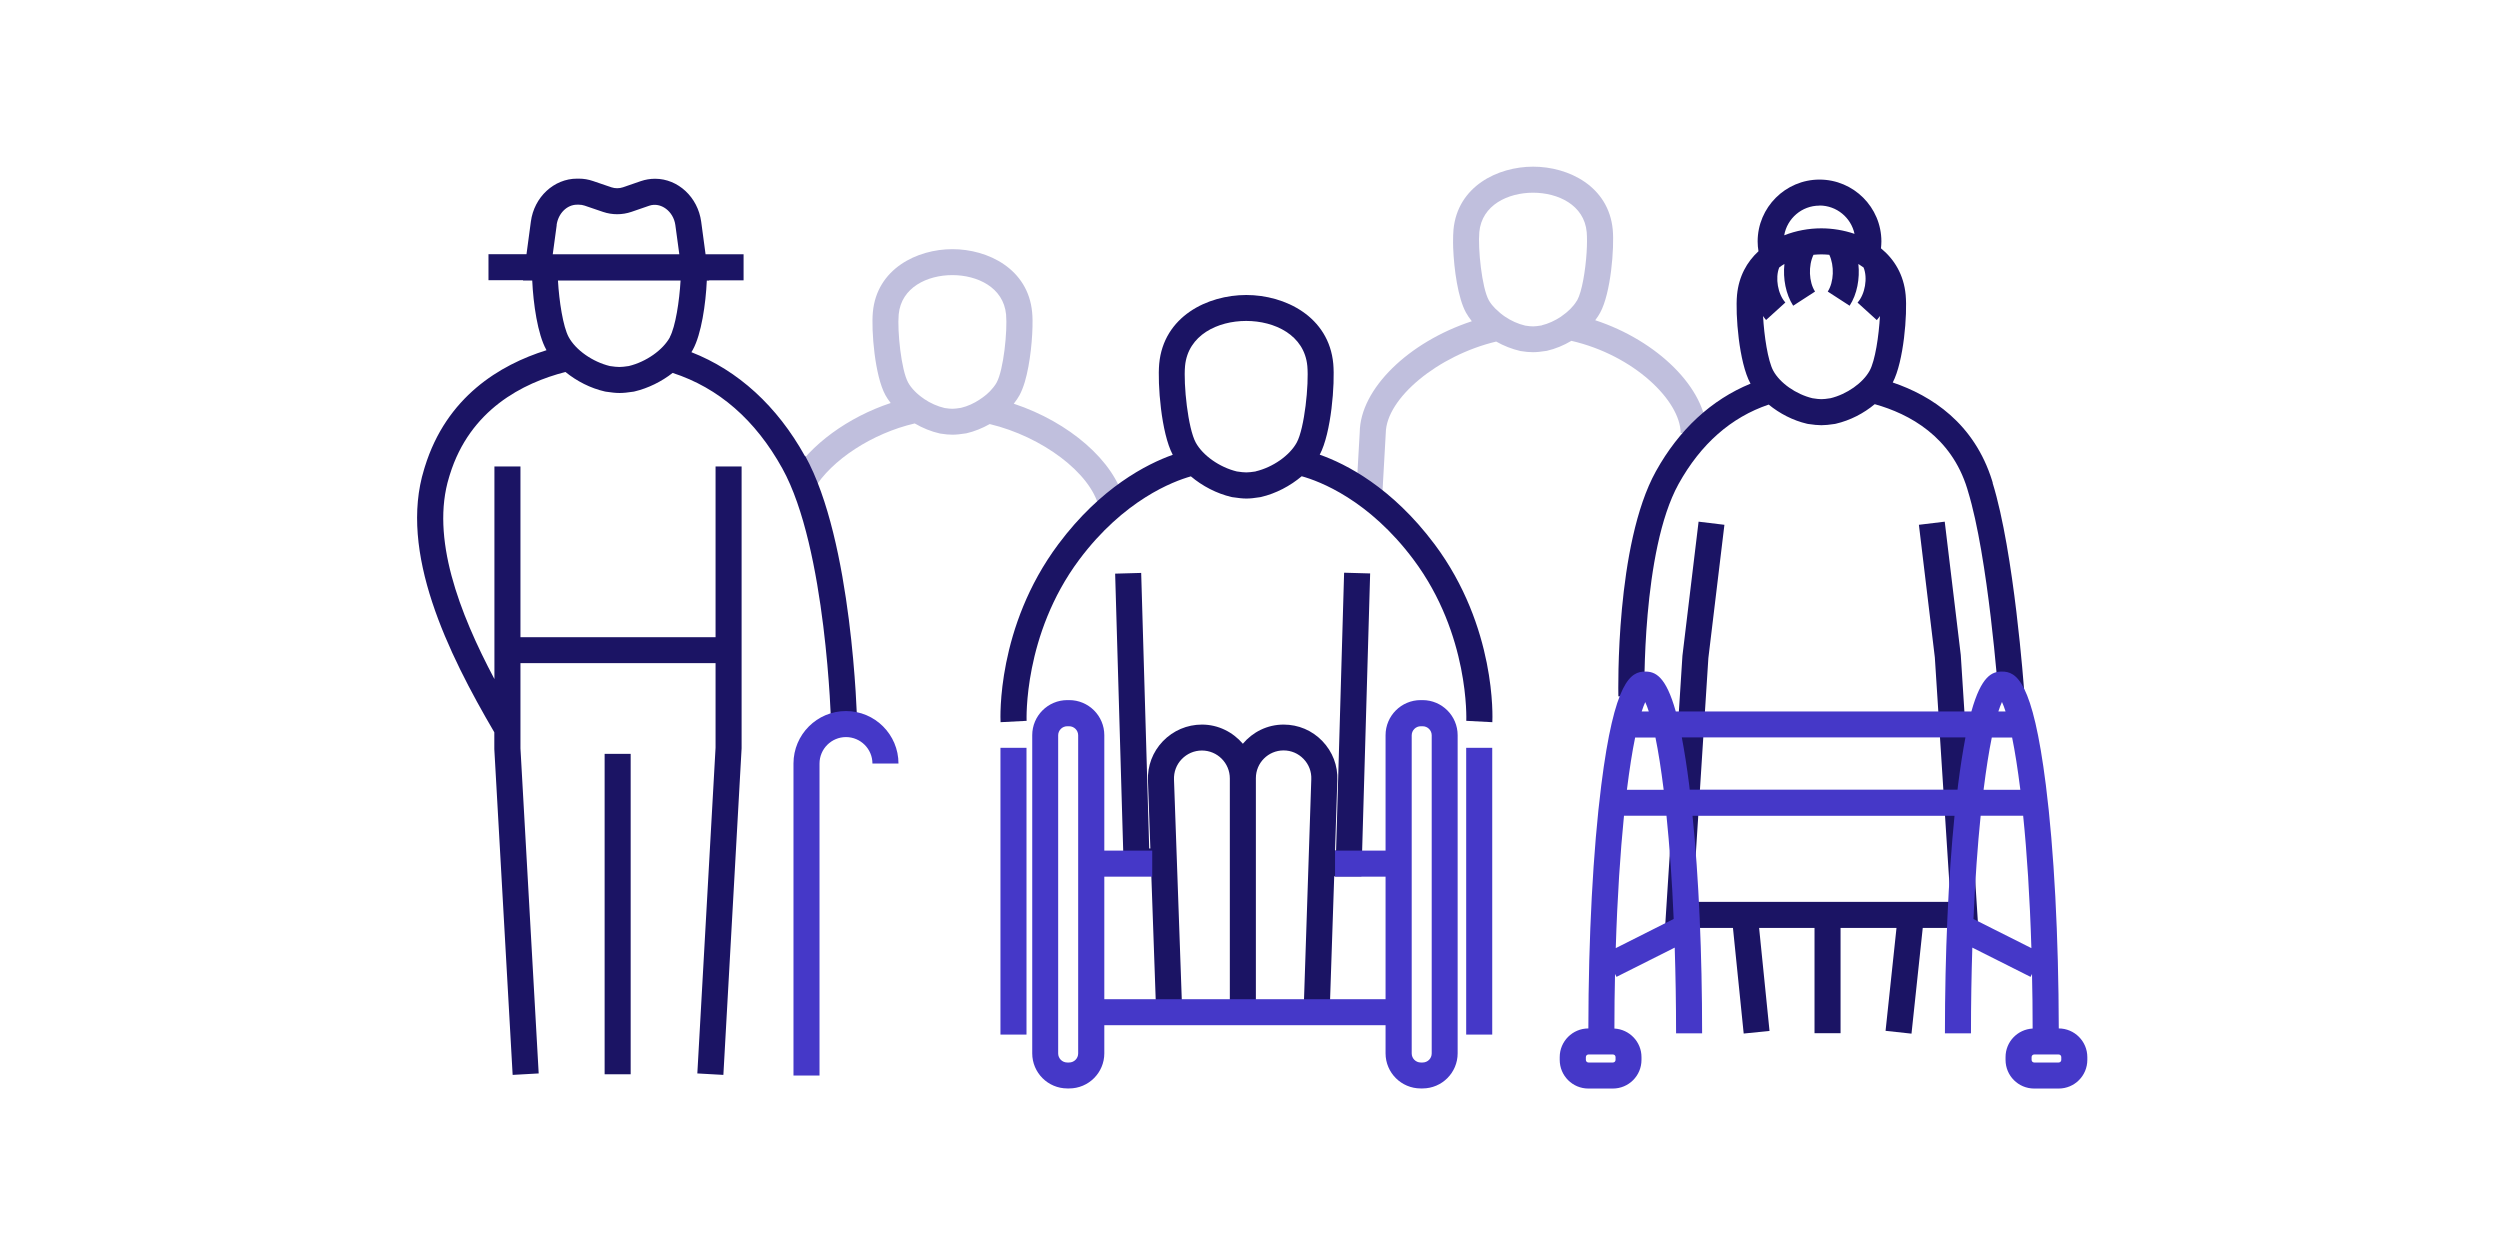 <?xml version="1.0" encoding="UTF-8"?>
<svg xmlns="http://www.w3.org/2000/svg" width="240" height="120" viewBox="0 0 240 120" fill="none">
  <path d="M97.314 38.77C97.314 38.77 97.344 38.72 97.364 38.7C97.554 38.45 97.734 38.2 97.874 37.94C98.064 37.59 98.234 37.15 98.384 36.66C98.914 34.86 99.144 32.33 99.124 30.74C99.124 30.45 99.104 30.19 99.084 29.97C98.694 25.81 94.844 23.92 91.434 23.92C88.024 23.92 84.174 25.81 83.794 29.97C83.634 31.72 83.974 36.07 85.004 37.94C85.134 38.18 85.294 38.41 85.464 38.63C85.474 38.65 85.484 38.67 85.504 38.69C81.434 40.04 77.764 42.69 75.964 45.71L78.114 46.99C79.814 44.14 83.764 41.59 87.814 40.65C88.564 41.09 89.394 41.43 90.244 41.62C90.754 41.7 91.094 41.73 91.434 41.73C91.804 41.73 92.174 41.69 92.764 41.6C93.544 41.42 94.304 41.11 95.014 40.71C100.064 41.92 104.704 45.42 105.484 48.66L107.914 48.07C106.994 44.27 102.634 40.52 97.334 38.76L97.314 38.77ZM92.274 39.15C91.484 39.27 91.384 39.27 90.684 39.17C89.994 39.01 89.304 38.7 88.714 38.3L88.694 38.28C88.014 37.82 87.484 37.27 87.184 36.73C86.514 35.52 86.134 31.77 86.274 30.19C86.514 27.58 89.034 26.41 91.424 26.41C93.814 26.41 96.334 27.58 96.584 30.19C96.724 31.77 96.344 35.52 95.674 36.73C95.604 36.86 95.514 36.99 95.414 37.12C95.394 37.15 95.364 37.18 95.334 37.22C95.244 37.33 95.154 37.43 95.054 37.54C95.034 37.56 95.014 37.58 94.994 37.6C94.734 37.86 94.424 38.11 94.084 38.33C94.074 38.33 94.064 38.35 94.044 38.36C93.514 38.71 92.904 39 92.264 39.15H92.274Z" fill="#C0BFDD"></path>
  <path d="M153.124 30.77C153.124 30.77 153.144 30.73 153.164 30.71C153.334 30.49 153.484 30.26 153.614 30.02C154.644 28.15 154.984 23.79 154.824 22.05C154.434 17.89 150.594 16 147.184 16C143.774 16 139.924 17.89 139.534 22.05C139.504 22.38 139.494 22.8 139.494 23.27C139.494 23.44 139.494 23.61 139.504 23.79C139.584 25.84 139.964 28.62 140.734 30.01C140.874 30.27 141.054 30.52 141.244 30.77C141.264 30.79 141.274 30.82 141.294 30.84C135.234 32.83 130.584 37.32 130.534 41.5L130.204 47.3L132.704 47.44L133.034 41.58C133.074 38.22 138.064 34.12 143.634 32.79C144.354 33.2 145.144 33.51 145.964 33.7C146.464 33.78 146.814 33.81 147.164 33.81C147.534 33.81 147.914 33.77 148.494 33.68C149.314 33.49 150.114 33.16 150.854 32.72C156.844 34.1 161.314 38.46 161.344 41.57L163.844 41.54C163.804 37.29 159.094 32.69 153.134 30.74L153.124 30.77ZM148.014 31.24C147.224 31.36 147.124 31.36 146.424 31.26C145.704 31.09 145.044 30.78 144.484 30.4C144.334 30.3 144.184 30.19 144.054 30.08C144.024 30.06 143.994 30.04 143.974 30.01C143.854 29.91 143.744 29.81 143.644 29.71C143.604 29.68 143.574 29.64 143.534 29.61C143.444 29.51 143.354 29.41 143.274 29.32C143.244 29.28 143.214 29.25 143.184 29.21C143.084 29.08 142.994 28.95 142.924 28.82C142.254 27.61 141.874 23.86 142.014 22.28C142.254 19.67 144.784 18.5 147.174 18.5C149.564 18.5 152.084 19.67 152.324 22.28C152.364 22.77 152.364 23.48 152.314 24.25C152.204 25.95 151.874 27.99 151.414 28.82C151.394 28.85 151.364 28.89 151.344 28.92C151.044 29.42 150.534 29.93 149.904 30.36C149.884 30.37 149.874 30.39 149.854 30.4C149.284 30.78 148.634 31.08 148.004 31.23L148.014 31.24Z" fill="#C0BFDD"></path>
  <path d="M60.544 72.37H58.044V103.13H60.544V72.37Z" fill="#1B1464"></path>
  <path d="M77.264 43.77C74.604 38.98 70.854 35.56 66.374 33.81C66.424 33.73 66.464 33.65 66.514 33.57C67.334 32.08 67.754 29.17 67.854 26.94H68.074V26.91H71.384V24.41H67.734L67.314 21.28C66.994 18.93 65.094 17.16 62.884 17.16C62.414 17.16 61.954 17.24 61.514 17.39L59.804 17.98C59.444 18.1 59.054 18.1 58.694 17.98L56.934 17.38C56.494 17.23 56.044 17.15 55.574 17.15H55.394C53.184 17.15 51.274 18.92 50.964 21.27L50.544 24.4H46.894V26.9H50.214V26.93H51.094C51.194 29.16 51.614 32.08 52.434 33.56C52.444 33.58 52.454 33.6 52.464 33.62C47.984 35.02 42.864 38.09 40.784 44.82L40.714 45.05C38.254 53 42.994 62.69 47.454 70.3V71.91L49.214 103.19L51.714 103.05L49.964 71.84V63.66H68.694V71.77L66.944 103.05L69.444 103.19L71.194 71.84V44.78H68.694V61.17H49.964V44.78H47.464V65.19C44.084 58.82 41.324 51.6 43.114 45.8L43.184 45.57C45.114 39.33 50.194 36.76 54.284 35.71C55.364 36.59 56.694 37.27 58.054 37.58L58.154 37.6C59.294 37.77 59.674 37.77 60.814 37.6L60.914 37.58C62.224 37.27 63.514 36.63 64.574 35.8C68.984 37.23 72.524 40.31 75.104 44.97C79.344 52.61 79.784 69.47 79.794 69.64L82.294 69.58C82.274 68.86 81.834 51.94 77.294 43.76L77.264 43.77ZM53.434 21.61C53.584 20.49 54.424 19.65 55.394 19.65H55.574C55.764 19.65 55.944 19.68 56.124 19.74L57.884 20.34C58.774 20.64 59.724 20.64 60.614 20.34L62.324 19.75C63.434 19.37 64.654 20.28 64.834 21.61L65.214 24.41H53.064L53.444 21.61H53.434ZM64.314 32.37C63.634 33.61 62.024 34.74 60.364 35.14C59.534 35.26 59.384 35.26 58.544 35.14C56.894 34.74 55.274 33.61 54.594 32.36C54.054 31.37 53.674 28.9 53.564 26.93H65.334C65.224 28.9 64.844 31.37 64.304 32.36L64.314 32.37Z" fill="#1B1464"></path>
  <path d="M78.674 103.25H76.174V73.3C76.174 70.52 78.434 68.26 81.214 68.26C83.994 68.26 86.254 70.52 86.254 73.3H83.754C83.754 71.9 82.614 70.76 81.214 70.76C79.814 70.76 78.674 71.9 78.674 73.3V103.25Z" fill="#4538C8"></path>
  <path d="M137.704 52.23C133.624 46.78 129.204 44.53 126.694 43.65C127.804 41.57 128.164 36.83 127.994 34.92C127.574 30.39 123.364 28.32 119.644 28.32C115.914 28.32 111.704 30.38 111.284 34.92C111.114 36.83 111.474 41.58 112.584 43.66C110.084 44.55 105.664 46.8 101.604 52.24C95.664 60.19 96.034 68.96 96.054 69.33L98.554 69.2C98.554 69.12 98.224 60.94 103.604 53.73C107.894 47.99 112.624 46.21 114.324 45.73C115.424 46.66 116.804 47.38 118.214 47.71L118.314 47.73C118.884 47.81 119.264 47.86 119.644 47.86C120.024 47.86 120.394 47.82 120.964 47.73L121.064 47.71C122.484 47.38 123.864 46.65 124.964 45.72C126.664 46.19 131.404 47.97 135.704 53.73C141.094 60.94 140.764 69.11 140.764 69.2L143.264 69.33C143.284 68.96 143.664 60.2 137.714 52.24L137.704 52.23ZM120.544 45.26C119.714 45.38 119.564 45.38 118.734 45.26C117.084 44.86 115.474 43.73 114.794 42.49C114.044 41.12 113.604 36.91 113.764 35.14C114.044 32.15 116.914 30.81 119.634 30.81C122.354 30.81 125.224 32.15 125.504 35.14C125.664 36.91 125.234 41.12 124.484 42.49C123.804 43.73 122.194 44.86 120.544 45.25V45.26Z" fill="#1B1464"></path>
  <path d="M128.254 81.66H128.164L128.384 74.92C128.444 73.5 127.924 72.16 126.944 71.14C125.964 70.12 124.644 69.56 123.224 69.56C121.654 69.56 120.254 70.28 119.314 71.4C118.364 70.29 116.964 69.56 115.384 69.56C113.964 69.56 112.634 70.13 111.644 71.15C110.654 72.18 110.144 73.53 110.204 74.95L110.434 81.45H110.324L109.554 55L107.054 55.07L107.894 83.95H110.524L110.984 96.99L113.484 96.9L112.704 74.85C112.674 74.11 112.934 73.41 113.444 72.88C113.954 72.35 114.644 72.05 115.384 72.05C116.864 72.05 118.064 73.25 118.064 74.73V97.12H120.564V74.7C120.564 73.23 121.754 72.04 123.224 72.04C123.954 72.04 124.634 72.33 125.144 72.86C125.654 73.39 125.914 74.08 125.884 74.81L125.154 96.89L127.654 96.97L128.084 84.13H130.694L131.534 55.05L129.034 54.98L128.264 81.63L128.254 81.66Z" fill="#1B1464"></path>
  <path d="M191.304 46.36L191.254 46.18C189.534 40.63 185.424 37.98 181.704 36.72C182.764 34.69 183.114 30.15 182.944 28.32C182.764 26.36 181.844 24.88 180.574 23.84C180.594 23.62 180.614 23.4 180.614 23.18C180.614 19.9 177.944 17.24 174.674 17.24C171.404 17.24 168.734 19.91 168.734 23.18C168.734 23.5 168.764 23.81 168.814 24.12C167.704 25.14 166.924 26.53 166.754 28.32C166.584 30.18 166.944 34.81 168.034 36.8C168.034 36.8 168.044 36.82 168.054 36.83C164.314 38.36 161.184 41.24 158.964 45.25C155.084 52.25 155.354 66.26 155.364 66.85L157.864 66.79C157.864 66.65 157.594 52.87 161.144 46.46C163.274 42.62 166.184 40.06 169.794 38.84C170.844 39.7 172.134 40.37 173.474 40.68L173.574 40.7C174.124 40.78 174.494 40.82 174.854 40.82C175.214 40.82 175.584 40.78 176.134 40.7L176.234 40.68C177.614 40.36 178.924 39.68 179.974 38.8C183.324 39.74 187.314 41.91 188.854 46.91L188.914 47.12C190.874 53.47 191.834 66.56 191.844 66.69L194.334 66.51C194.294 65.96 193.354 53.01 191.294 46.37L191.304 46.36ZM174.674 19.73C176.324 19.73 177.704 20.9 178.034 22.45C177.004 22.1 175.904 21.92 174.844 21.92C173.654 21.92 172.424 22.14 171.284 22.59C171.564 20.97 172.974 19.74 174.664 19.74L174.674 19.73ZM175.714 38.23C174.924 38.35 174.784 38.35 173.994 38.23C172.414 37.85 170.874 36.77 170.234 35.59C169.714 34.63 169.354 32.23 169.254 30.34C169.344 30.47 169.434 30.6 169.544 30.72L171.394 29.04C170.674 28.24 170.404 26.69 170.804 25.68C170.964 25.55 171.134 25.44 171.304 25.34C171.154 26.75 171.434 28.24 172.144 29.35L174.244 27.99C173.644 27.06 173.594 25.5 174.094 24.46C174.344 24.44 174.604 24.42 174.854 24.42C175.104 24.42 175.364 24.44 175.614 24.46C176.104 25.5 176.064 27.06 175.464 27.99L177.564 29.35C178.284 28.24 178.554 26.75 178.404 25.34C178.574 25.45 178.744 25.56 178.904 25.68C179.314 26.69 179.044 28.25 178.324 29.05L180.174 30.73C180.284 30.61 180.374 30.47 180.474 30.34C180.374 32.23 180.014 34.64 179.484 35.59C178.834 36.77 177.294 37.85 175.724 38.23H175.714Z" fill="#1B1464"></path>
  <path d="M188.234 62.88L186.694 50.08L184.214 50.38L185.744 63.11L187.254 86.58H162.504L164.004 63.17L165.544 50.38L163.064 50.08L161.514 62.95L159.844 89.08H166.364L167.394 99.22L169.874 98.97L168.874 89.08H174.194V99.19H176.694V89.08H182.064L181.014 98.96L183.504 99.23L184.584 89.08H189.914L188.234 62.88Z" fill="#1B1464"></path>
  <path d="M197.643 98.73C197.623 89.91 197.193 81.63 196.403 75.37C195.133 65.31 193.563 64.47 192.183 64.47C191.243 64.47 190.213 64.87 189.253 68.3H160.873C159.913 64.87 158.883 64.47 157.943 64.47C156.563 64.47 154.993 65.31 153.723 75.37C152.933 81.63 152.493 89.91 152.483 98.73C150.973 98.73 149.733 99.96 149.733 101.48V101.75C149.733 103.27 150.963 104.5 152.483 104.5H154.833C156.353 104.5 157.583 103.27 157.583 101.75V101.48C157.583 100.01 156.423 98.82 154.983 98.74C154.983 96.93 155.003 95.18 155.043 93.5L155.183 93.78L160.773 90.97C160.853 93.54 160.903 96.28 160.903 99.2H163.403C163.403 91.53 163.083 84.25 162.483 78.32H187.633C187.043 84.25 186.713 91.53 186.713 99.2H189.213C189.213 96.28 189.263 93.55 189.343 90.97L194.933 93.78L195.073 93.5C195.113 95.18 195.133 96.93 195.133 98.74C193.683 98.82 192.533 100.01 192.533 101.48V101.75C192.533 103.27 193.763 104.5 195.283 104.5H197.633C199.153 104.5 200.383 103.27 200.383 101.75V101.48C200.383 99.97 199.153 98.73 197.633 98.73H197.643ZM193.953 75.82H190.423C190.673 73.83 190.933 72.16 191.213 70.8H193.163C193.443 72.16 193.703 73.83 193.953 75.82ZM192.193 67.4C192.303 67.63 192.423 67.95 192.533 68.3H191.843C191.963 67.95 192.073 67.63 192.183 67.4H192.193ZM158.293 68.3H157.603C157.723 67.95 157.833 67.63 157.943 67.4C158.053 67.63 158.173 67.95 158.283 68.3H158.293ZM158.923 70.8C159.203 72.16 159.463 73.83 159.713 75.82H156.183C156.433 73.83 156.693 72.16 156.973 70.8H158.923ZM155.093 101.48V101.75C155.093 101.89 154.983 102 154.843 102H152.493C152.353 102 152.243 101.89 152.243 101.75V101.48C152.243 101.34 152.353 101.23 152.493 101.23H154.843C154.983 101.23 155.093 101.34 155.093 101.48ZM160.673 88.22L155.113 91.02C155.263 86.1 155.553 81.83 155.903 78.31H159.983C160.273 81.14 160.513 84.46 160.673 88.22ZM162.213 75.81C162.193 75.66 162.183 75.51 162.163 75.36C161.933 73.55 161.693 72.05 161.453 70.79H188.683C188.443 72.05 188.203 73.55 187.973 75.36C187.953 75.5 187.943 75.66 187.923 75.81H162.223H162.213ZM189.453 88.22C189.613 84.46 189.853 81.15 190.143 78.31H194.223C194.583 81.83 194.863 86.09 195.013 91.02L189.443 88.22H189.453ZM197.883 101.75C197.883 101.89 197.773 102 197.633 102H195.283C195.143 102 195.033 101.89 195.033 101.75V101.48C195.033 101.34 195.143 101.23 195.283 101.23H197.633C197.773 101.23 197.883 101.34 197.883 101.48V101.75Z" fill="#4538C8"></path>
  <path d="M98.544 71.79H96.044V99.32H98.544V71.79Z" fill="#4538C8"></path>
  <path d="M136.564 67.21H136.384C134.524 67.21 133.014 68.72 133.014 70.58V81.66H128.164V84.16H133.014V95.92H106.014V84.16H110.614V81.66H106.014V70.58C106.014 68.72 104.504 67.21 102.644 67.21H102.464C100.604 67.21 99.094 68.72 99.094 70.58V101.12C99.094 102.98 100.604 104.49 102.464 104.49H102.644C104.504 104.49 106.014 102.98 106.014 101.12V98.42H133.014V101.12C133.014 102.98 134.524 104.49 136.384 104.49H136.564C138.424 104.49 139.934 102.98 139.934 101.12V70.58C139.934 68.72 138.424 67.21 136.564 67.21ZM103.504 101.13C103.504 101.61 103.114 102 102.634 102H102.454C101.974 102 101.584 101.61 101.584 101.13V70.59C101.584 70.11 101.974 69.72 102.454 69.72H102.634C103.114 69.72 103.504 70.11 103.504 70.59V101.13ZM137.444 101.13C137.444 101.61 137.054 102 136.574 102H136.394C135.914 102 135.524 101.61 135.524 101.13V70.59C135.524 70.11 135.914 69.72 136.394 69.72H136.574C137.054 69.72 137.444 70.11 137.444 70.59V101.13Z" fill="#4538C8"></path>
  <path d="M143.254 71.79H140.754V99.32H143.254V71.79Z" fill="#4538C8"></path>
</svg>
